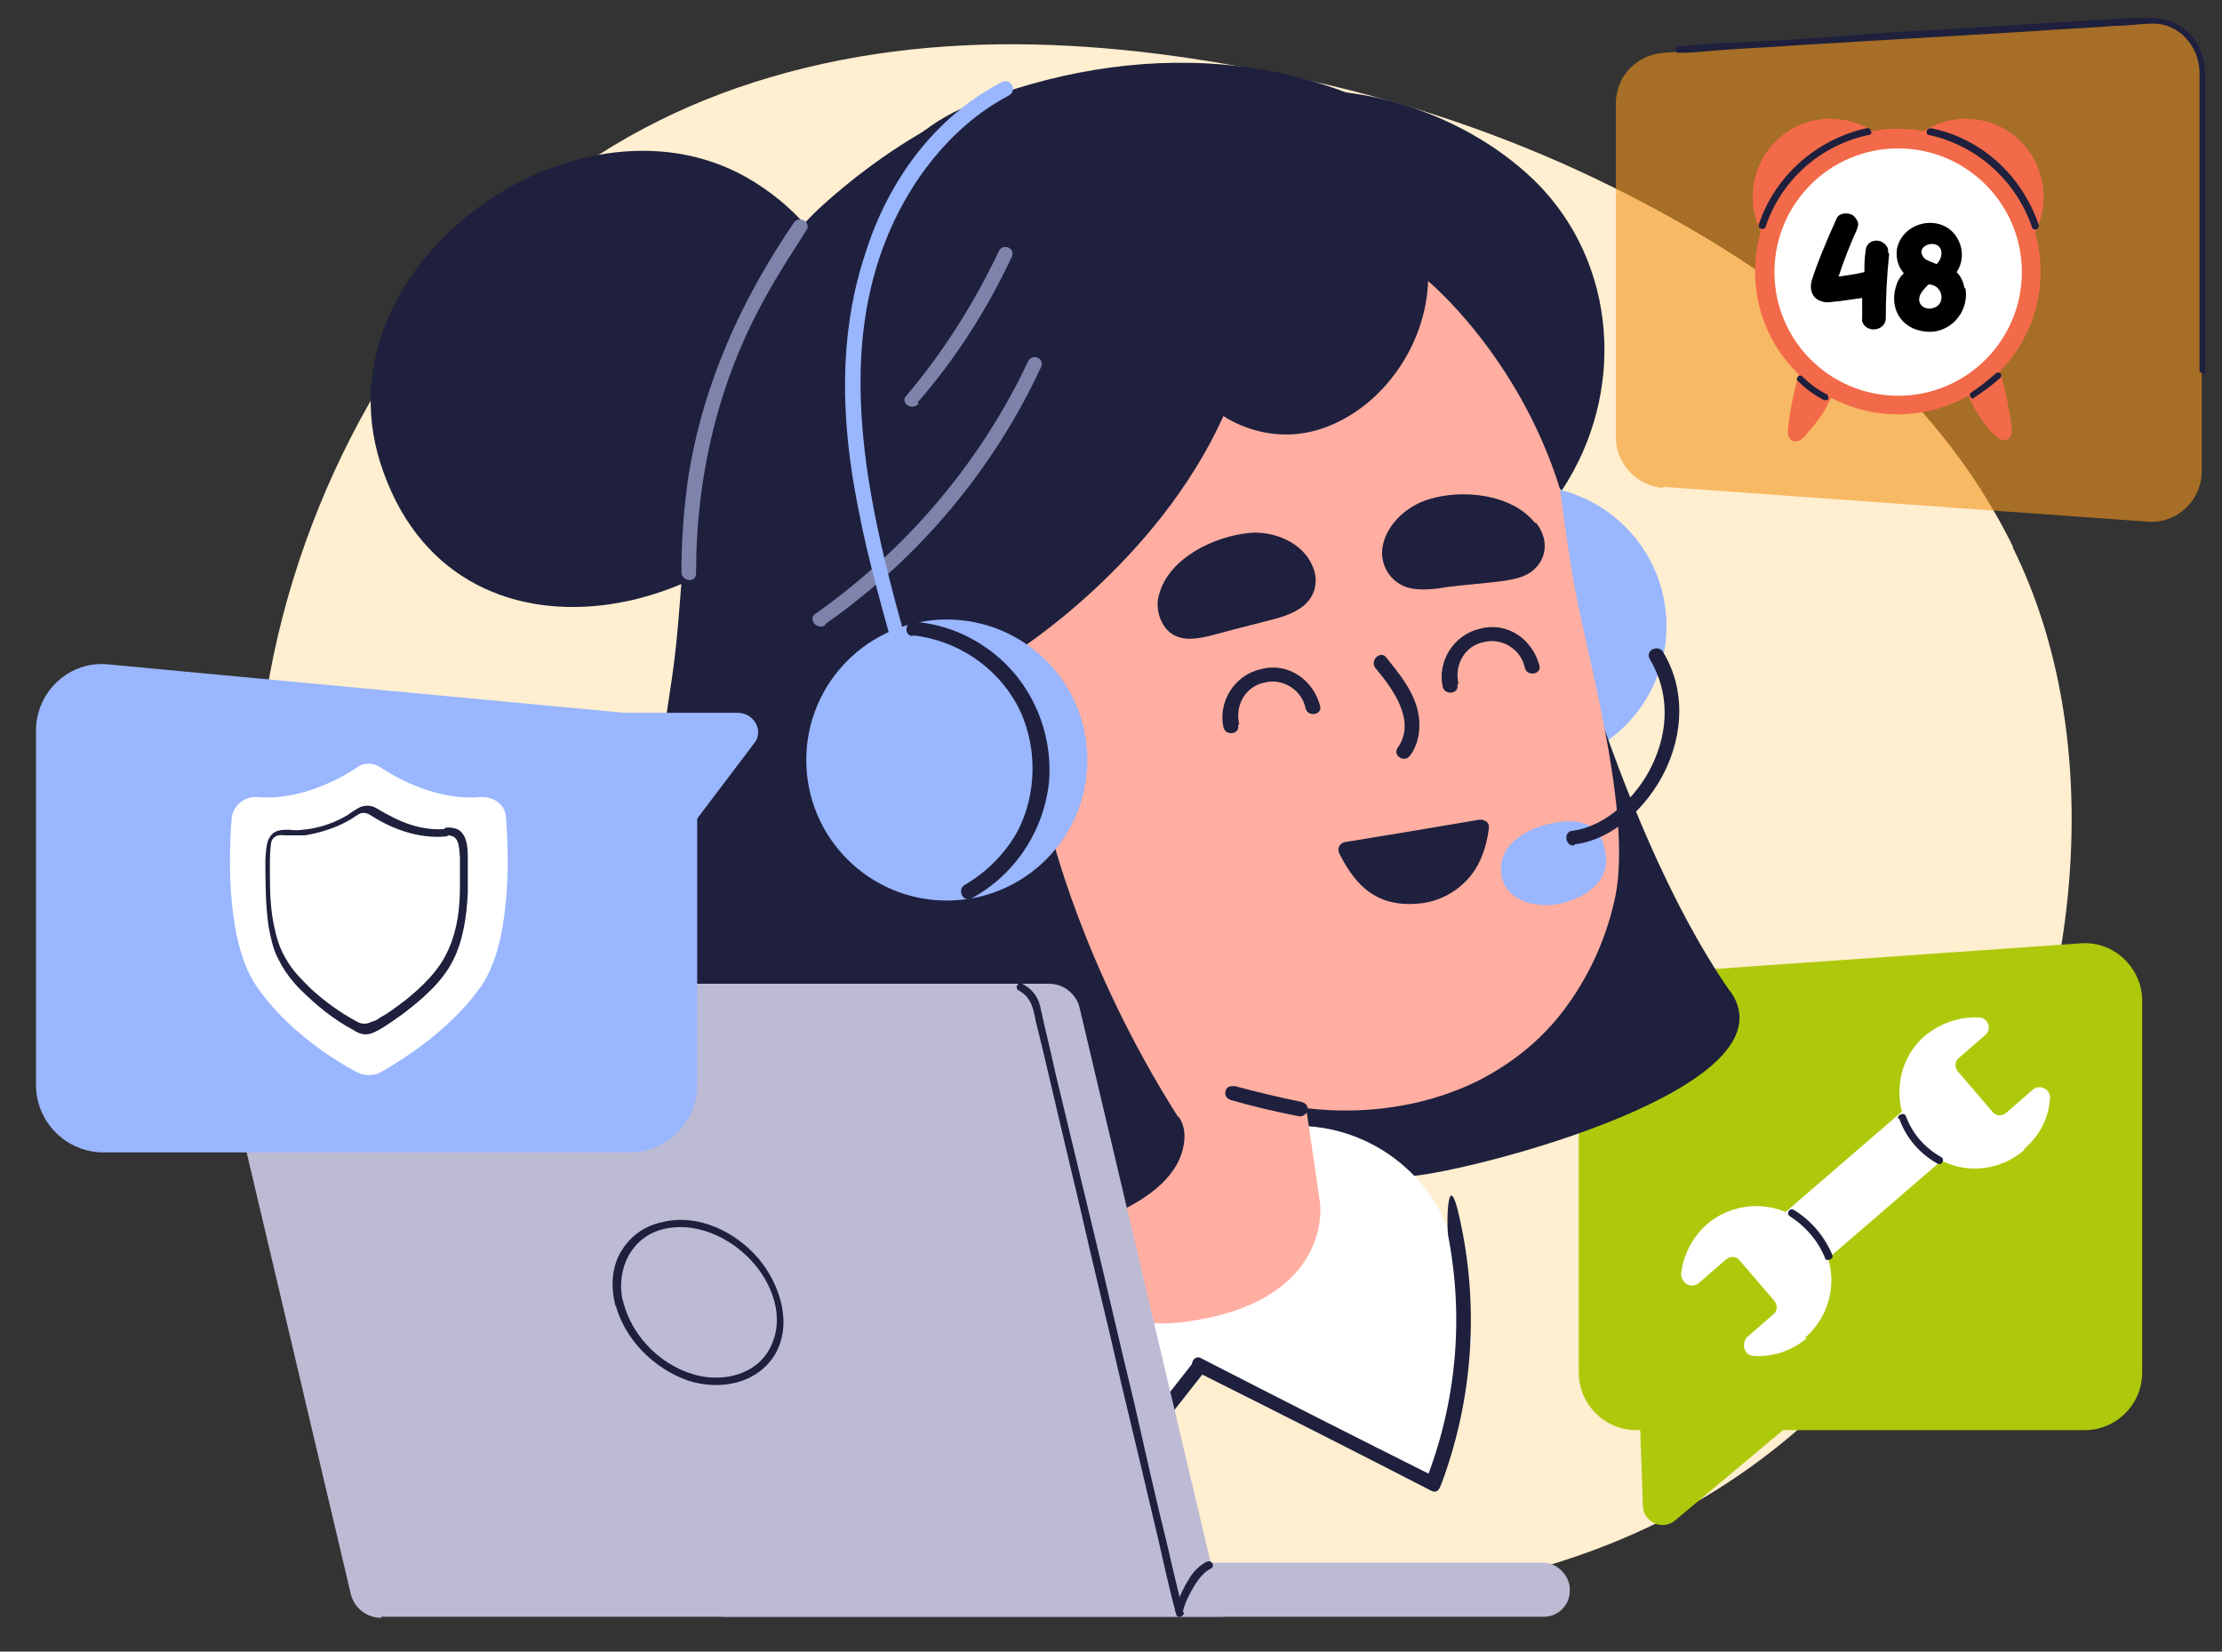 <?xml version="1.0" encoding="UTF-8"?>
<svg id="Livello_1" xmlns="http://www.w3.org/2000/svg" version="1.1" viewBox="0 0 197.6 146.9">
  <rect x="0" y="0" width="197.6" height="146.9" fill="#333333" stroke="none"/>
  <!-- Generator: Adobe Illustrator 29.0.0, SVG Export Plug-In . SVG Version: 2.1.0 Build 186)  -->
  <defs>
    <style>
      .st0 {
        fill: #99b6ff;
      }

      .st1 {
        fill: #1e203d;
      }

      .st2 {
        fill: #aec90b;
      }

      .st3 {
        fill: #ffaea1;
      }

      .st4 {
        isolation: isolate;
      }

      .st5 {
        fill: #fff;
      }

      .st6 {
        fill: #bdbad4;
      }

      .st7 {
        fill: #f26a49;
      }

      .st8 {
        fill: #ffeed0;
      }

      .st9 {
        fill: #7d83ab;
      }

      .st10 {
        fill: #f4971e;
        opacity: .6;
      }
    </style>
  </defs>
  <path class="st8" d="M179,48.6c-4.1-8.3-9.9-14.6-16.1-19.6-7.1-5.8-14.9-10.3-22.7-13.9-8.1-3.7-16.5-6.4-25-8.2-16.3-3.5-33.4-4.7-49.6.9-7.5,2.6-14.9,6.8-21.3,13.1-5.8,5.6-10.8,12.8-14.6,21.1-3.7,8.1-6.2,17.2-6.8,26.8-.6,9.5.7,19,3.6,27.7,6,17.8,17.8,30.9,30.8,37.8,15.9,8.4,37.8,8.3,54.6,8.3,24.5,0,49.1-6.9,64.6-37.3,8.4-16.6,11-39.4,2.5-56.6h0Z"/>
  <g>
    <path class="st2" d="M145.4,127.2h40c2.8,0,5.1-2.3,5.1-5.1v-33.1c0-2.9-2.5-5.3-5.4-5.1l-40,2.8c-2.7.2-4.7,2.4-4.7,5.1v30.3c0,2.8,2.3,5.1,5.1,5.1h0Z"/>
    <g>
      <rect class="st5" x="154.8" y="103.1" width="21" height="5.6" transform="translate(-29 133.7) rotate(-40.8)"/>
      <path class="st5" d="M160.7,119c-1.4,1.2-3.1,1.7-4.7,1.6-.9,0-1.2-1.1-.6-1.7l2.3-2c.4-.3.4-.9,0-1.3l-3-3.5c-.3-.4-.9-.4-1.3,0l-2.3,2c-.7.6-1.6,0-1.6-.8.2-1.7,1-3.3,2.4-4.5,2.7-2.2,6.7-2,9.1.5,2.7,2.8,2.4,7.2-.5,9.7h0Z"/>
      <path class="st5" d="M180,102.3c-2.9,2.5-7.3,2.1-9.7-1-2.1-2.8-1.8-6.8.8-9.1,1.4-1.2,3.2-1.8,4.9-1.7.8,0,1.2,1.1.5,1.6l-2.3,2c-.4.3-.4.9,0,1.3l3,3.5c.3.4.9.4,1.3,0l2.3-2c.6-.5,1.6,0,1.5.8-.1,1.7-.9,3.3-2.3,4.5h0Z"/>
      <path class="st1" d="M168.9,99.5c.6,1.7,1.8,3.1,3.4,4,.4.2.7-.4.3-.6-1.4-.8-2.5-2-3.1-3.6-.1-.4-.8-.2-.7.2h0Z"/>
      <path class="st1" d="M159.2,108.2c1.4.9,2.5,2.2,3.1,3.7,0,.2.3.2.5.1.2-.1.2-.3.1-.5-.7-1.6-1.9-3-3.4-3.9-.4-.2-.7.4-.3.6h0Z"/>
    </g>
    <path class="st2" d="M145.7,122.5l.4,11.4c0,1.5,1.8,2.3,2.9,1.3l11-9.2-8.5-4.6-5.8,1.1h0Z"/>
  </g>
  <g>
    <circle class="st0" cx="135.7" cy="55.7" r="12.5"/>
    <path class="st1" d="M153.8,88.1c-10.6-15.3-16.7-42.1-16.7-42.1l-.3.6c-.7-1.6-1.2-3.1-1.7-4.5-1.9-5.9-3.8-10.7-9.9-13.4-3.8-1.7-7.9-1.1-11.8,3.7-3.7,4.7-5,11.3-6.8,16.9-2.2,6.5-3.4,13.3-3,20.3.4,6.5-21.3,17.2-17.5,22.9,3.4,5.1,14.1,9.9,20.3,11,7.2,1.3,11.9,1.7,19.2,1.1,5.6-.5,34.2-7.9,28.3-16.4h0Z"/>
    <path class="st5" d="M93.3,104l19.4-3.6c7.8-1.5,15.4,3.7,16.8,11.5l1.4,7.3c-1.3,2.9-1.4,11.9-4,12.6l-20.2-10.2-13.5,16.8c-3.1.6-7.3-8-9.7-10.8l-1.8-6.8c-1.5-7.8,3.7-15.4,11.5-16.8h0Z"/>
    <path class="st1" d="M93.1,139.8c4.7-6,9.4-11.9,14.1-17.9.5-.7-.6-1.4-1.1-.7-4.7,6-9.4,11.9-14.1,17.9-.5.7.6,1.4,1.1.7h0Z"/>
    <path class="st1" d="M127.7,131.4c-7-3.5-13.9-7-20.9-10.6-.7-.4-1.2.9-.4,1.2,7,3.5,13.9,7,20.9,10.6.7.4,1.2-.9.4-1.2h0Z"/>
    <path class="st1" d="M80.6,120.4c2,7.4,6,14.2,11.5,19.4.6.6,1.6-.3,1-.9-5.4-5.1-9.3-11.6-11.2-18.8-.2-.8-1.5-.6-1.3.2h0Z"/>
    <path class="st1" d="M128.1,132.2c2.7-7.1,3.4-14.9,2-22.4s-1.5-.6-1.3.2c1.4,7.3.7,14.8-2,21.7-.3.8.9,1.2,1.2.4h0Z"/>
    <g>
      <path class="st1" d="M73,18.4c6.8-6.2,16.3-11.7,25.8-11.8,12.9,0,14.1,15.3,11.5,24.8-2.1,8-7.9,17.3-16,21.7,1.2,2.9,1.9,5.9,2.2,9.1.3,3.9.3,7.7.3,7.7,0,0,1.6,8.8-4.7,12.8l-.9-5.1s-12.8-2.2-22-15.4c-9.1-13.1-7.9-33,3.8-43.8h0Z"/>
      <path class="st1" d="M90.1,19.7c4-4.7,9.5-8.3,15.7-10.2,5.4-1.7,11.2-2,16.7-.8,5.3,1.2,10.3,3.8,14,7.4,7.4,7.3,8.1,18.9,2.4,27.5-2.6-1.4-4.4-2.8-7-4.1-6.9-3.6-13.8-7.1-20.9-10.4-6.9-3.3-13.8-6.4-20.9-9.5h0Z"/>
      <path class="st3" d="M133.7,24.6c-12.5-21.7-53.1-25.8-58.1,9.5-1.9,13.6,5.3,26.8,11.7,38.2,5.9,10.6,11.3,21.5,23.8,25.2,6.6,2,14,1.7,20.2-1.3,3-1.5,5.7-3.6,7.8-6.4,2.1-2.8,3.6-6,4.4-9.4,1.8-7-1.9-20.3-3.3-27.3-1.7-8.5-2.1-21-6.4-28.6h0Z"/>
      <path class="st1" d="M110.2,64.4c-.4-1.7.6-3.4,2.3-3.7,1.6-.4,3.3.7,3.6,2.3.2.8,1.5.6,1.3-.2-.6-2.3-2.8-3.9-5.2-3.3-2.4.5-3.9,2.9-3.4,5.2.2.8,1.5.6,1.3-.2h0Z"/>
      <path class="st1" d="M129.7,60.8c-.4-1.7.6-3.4,2.3-3.7,1.6-.4,3.3.7,3.6,2.3.2.8,1.5.6,1.3-.2-.6-2.3-2.8-3.9-5.2-3.3-2.4.5-3.9,2.9-3.4,5.2.2.8,1.5.6,1.3-.2h0Z"/>
      <path class="st3" d="M111.5,68.3s4.2,26.7,5.9,38.8c0,0,1.1,8.5-11.5,10.4-11.7,1.8-14.1-8.5-14.1-8.5l-6.6-36.4,26.3-4.3h0Z"/>
      <path class="st1" d="M119.1,75.9c-.2-.4,0-.9.5-1,2.5-.4,8.5-1.4,12-2,.5,0,.9.3.8.8-.1.8-.3,1.7-.6,2.4-.8,2.2-2.8,3.8-5.1,4.2-4.1.6-6.1-1.4-7.6-4.4h0Z"/>
      <path class="st1" d="M84.8,64.7c-1.2,3.5,0,7.3,2.9,9.5.7.5,1.4-.6.7-1.1-2.4-1.9-3.4-5.1-2.4-8,.3-.8-1-1.2-1.2-.4h0Z"/>
      <path class="st1" d="M104.1,56.3c1.1.8,2.5.5,3.7.2,1.5-.4,3-.8,4.6-1.2,1.2-.3,2.5-.6,3.5-1.4,1.1-.9,1.4-2.3.8-3.6-.9-2.1-3.5-3.1-5.6-2.9-3.1.3-7.1,2.2-8,5.4-.4,1.2,0,2.7,1,3.5h0Z"/>
      <path class="st1" d="M136.5,46.5c-2.1-2.6-6.5-3-9.4-2.1-2.1.6-4.1,2.5-4.2,4.7,0,1.4.8,2.6,2.1,3.1,1.2.4,2.6.2,3.8,0,1.6-.2,3.1-.3,4.7-.5,1.3-.2,2.6-.4,3.4-1.6s.5-2.6-.3-3.6h0Z"/>
      <path class="st1" d="M122.3,59.4c1.5,1.8,3.7,4.7,2,7.1-.5.7.6,1.4,1.1.7.9-1.2,1-2.9.6-4.3-.5-1.7-1.6-3-2.7-4.4-.5-.7-1.5.2-1,.9h0Z"/>
      <path class="st1" d="M109.3,97.8c2.1.6,4.2,1.1,6.3,1.5.3,0,.7-.3.7-.6,0-.4-.2-.6-.6-.7-2-.4-4-.9-5.9-1.4-.3,0-.7,0-.8.4-.1.3,0,.7.4.8h0Z"/>
      <path class="st1" d="M90.3,58s12.6-7.9,18.5-21c0,0,4,2.9,9.1,1s8.9-7.3,9.1-13c0,0,8,6.6,11.7,18.4,0,0,4.7-18.4-8.3-29-13-10.5-29.7-10.9-44.3-5s-19.2,33.1-18.1,36.5c8.5,27.1,22.3,12,22.3,12h0Z"/>
      <path class="st1" d="M104.8,99.4c-8.6-13.5-11.4-25.6-11.4-25.6l-3.2,2.5c-.5-1.1-1.1-2.1-1.6-3.1-.7-1.7,5.7-4.6,5-6.3-1.7-4-3.3-8-5-12-2.4-5.7-7.2-14.6-13.1-17.5-3.6-1.8-10.6-5.1-12.7,1.1-2.3,7.2-2,14.6-3,21.5-1.8,12.6-4.8,25.8-4,38.6.4,6.1,3.4,10.5,9.1,12.6,8.5,3.1,17.5,1.7,25.7-.5,4.3-1.1,14-3.4,14.7-9.1.1-.8,0-1.6-.5-2.3h0Z"/>
      <path class="st9" d="M73.4,55.5c8.3-5.8,15-13.8,19.2-22.9.3-.8-.9-1.2-1.2-.4-4.2,8.9-10.8,16.7-18.9,22.4-.7.5.2,1.5.9,1h0Z"/>
      <path class="st9" d="M81.6,35.8c3.4-3.9,6.2-8.3,8.4-13,.3-.8-.9-1.2-1.2-.4-2.2,4.6-4.9,8.9-8.2,12.8-.6.6.5,1.4,1.1.7h0Z"/>
      <path class="st1" d="M67.1,16.2c-15.1-9.5-38.9,6.9-33.3,24.9,6.4,20.3,32.8,14.2,40.2-1.6,4.2-8.9,1.4-18.1-6.9-23.3h0Z"/>
      <path class="st9" d="M70.6,19.8c-4.7,6.9-8.1,14.4-9.4,22.7-.4,2.8-.6,5.6-.6,8.4,0,.8,1.3,1,1.3.1,0-8.7,2-17.2,6.3-24.8,1.1-2,2.3-3.8,3.5-5.7.5-.7-.6-1.4-1.1-.7h0Z"/>
    </g>
    <circle class="st0" cx="84.2" cy="67.6" r="12.5"/>
    <path class="st1" d="M81.1,56.5c3.9.4,7.4,2.7,9.3,6.1,1.9,3.5,1.9,8,0,11.5-1.1,1.9-2.7,3.5-4.6,4.6-.7.4-.2,1.6.6,1.2,3.9-2.1,6.5-6.1,6.9-10.5.3-4.4-1.6-8.8-5.2-11.5-2-1.5-4.3-2.4-6.8-2.6-.8,0-1,1.2-.1,1.3h0Z"/>
    <path class="st0" d="M137.7,73.3c-2.1.5-4.5,1.9-4.2,4.4.3,2.4,3,3.1,5.1,2.7,2.3-.5,4.5-1.9,4.2-4.3-.3-2.8-2.2-3.5-5.1-2.8Z"/>
    <path class="st1" d="M140,75.1c3.5-.4,6.5-3.4,8-6.4,1.7-3.4,1.9-7.4-.1-10.7-.4-.7-1.6-.2-1.2.6,1.8,3,1.7,6.4.2,9.5-1.3,2.7-4,5.4-7.1,5.8-.8.1-.6,1.4.2,1.3h0Z"/>
    <path class="st0" d="M81.2,59.2c-4-14-8.4-30.4.6-43.5,2.1-3,4.7-5.5,7.9-7.2.8-.4.2-1.6-.6-1.2-6,3.1-10.1,8.8-12.1,15.1-2.5,7.4-2.2,15.2-.7,22.7.9,4.8,2.3,9.5,3.6,14.3.2.8,1.5.6,1.3-.2h0Z"/>
  </g>
  <g>
    <path class="st10" d="M147.9,43.3l43.1,3.1c2.6.2,4.8-1.9,4.8-4.5V6.5c0-2.6-2.2-4.6-4.8-4.5l-43.1,2.7c-2.4.2-4.2,2.1-4.2,4.5v29.7c0,2.3,1.8,4.3,4.2,4.5h0Z"/>
    <path class="st1" d="M196.1,33.1V6.8c0-1.3-.3-2.5-1.1-3.5-1-1.2-2.5-1.8-4-1.7-.5,0-.9,0-1.4,0-2.2.1-4.5.3-6.7.4-3.3.2-6.5.4-9.8.6-3.5.2-7,.4-10.4.7-2.9.2-5.8.4-8.7.5-1.5,0-3,.2-4.5.3,0,0-.1,0-.2,0-.4,0-.4.6,0,.6,1,0,2.1-.1,3.1-.2,2.6-.2,5.2-.3,7.8-.5,3.4-.2,6.8-.4,10.1-.6,3.4-.2,6.7-.4,10.1-.6,2.6-.2,5.1-.3,7.7-.5,1.1,0,2.3-.2,3.4-.2,2.3,0,4,2,4.1,4.2v26.6c0,.4.6.4.6,0h0Z"/>
    <g>
      <path class="st7" d="M157.6,22.1c2.6,2.9,7,3.1,9.8.6,2.9-2.6,3.1-7,.6-9.8-2.6-2.9-7-3.1-9.8-.6-2.9,2.6-3.1,7-.6,9.8h0Z"/>
      <path class="st7" d="M163.2,33.4c-.9-.5-1.8-.9-2.7-1.2,0,0,0-.1,0-.2,0-.2-.2-.2-.3,0,0,0,0,.1,0,.2-.2,0-.3.2,0,.3-.6,1.9-1,3.8-1.2,5.7,0,.4,0,.8.4,1,.4.2.8-.1,1.1-.4.6-.7,1.2-1.4,1.7-2.2.5-.9,1-1.9,1.3-2.9,0,0,0-.2,0-.2h0Z"/>
      <path class="st7" d="M174.4,33.6c.3,1,.8,2,1.3,2.9.5.8,1,1.6,1.7,2.2.3.3.7.6,1.1.4.4-.2.4-.6.4-1-.2-1.9-.7-3.9-1.2-5.7.2,0,0-.3,0-.3,0,0,0-.1,0-.2,0-.2-.3-.1-.3,0,0,0,0,.1,0,.2-.9.3-1.8.7-2.7,1.2,0,0-.1.1,0,.2h0Z"/>
      <path class="st7" d="M180,22.1c-2.6,2.9-7,3.1-9.8.6-2.9-2.6-3.1-7-.6-9.8,2.6-2.9,7-3.1,9.8-.6,2.9,2.6,3.1,7,.6,9.8h0Z"/>
      <circle class="st7" cx="168.8" cy="24.2" r="12.7" transform="translate(32.3 126.4) rotate(-45)"/>
      <path class="st1" d="M159.9,33.9c.7.7,1.4,1.2,2.3,1.7.1,0,.3,0,.4-.1,0-.1,0-.3-.1-.4-.8-.4-1.5-.9-2.2-1.6-.3-.3-.7.2-.4.4h0Z"/>
      <path class="st1" d="M175.5,35.4c.8-.5,1.6-1.1,2.4-1.8.1-.1.1-.3,0-.4-.1-.1-.3-.1-.4,0-.7.6-1.4,1.2-2.2,1.7-.3.2,0,.7.3.5h0Z"/>
      <circle class="st5" cx="168.8" cy="24.2" r="11"/>
      <path class="st1" d="M171.5,12c4.3.9,7.8,4.1,9.2,8.2.1.4.7.2.6-.2-1.5-4.4-5.1-7.7-9.6-8.6-.4,0-.5.5-.2.6h0Z"/>
      <path class="st1" d="M166,11.4c-4.5,1-8.2,4.3-9.6,8.6-.1.4.5.5.6.2,1.4-4.2,4.9-7.3,9.2-8.2.4,0,.2-.7-.2-.6h0Z"/>
      <g class="st4">
        <g class="st4">
          <path d="M168,22.6c-.2,1.9-.3,3.8-.3,5.7,0,.6-.5,1-1.1,1-.6,0-1.1-.5-1-1,0-.6,0-1.2,0-1.8-.7.1-1.4.2-2.1.3-.5,0-1,.2-1.5,0-.8-.2-1.1-1-.9-1.8.5-1.6,1.3-3.5,2.2-5.5.2-.6,1-.6,1.4-.4.2.1.4.4.5.6.1.3,0,.5-.1.8-.6,1.3-1.1,2.6-1.6,4.1.7-.1,1.5-.2,2.3-.4,0-.6,0-1.2.1-1.8,0-.6.4-1,1-1,.5,0,1.1.5,1,1h0Z"/>
          <path d="M174.8,25.7c.3,2.2-1.5,4-3.5,3.8-2.3-.2-3.4-2.2-2.6-4.3.1-.3.3-.6.6-.9-.6-.7-.7-1.5-.6-2.2.6-2.7,4.6-3.2,5.6-.4.3.8.2,1.8-.3,2.5.4.4.6.9.7,1.4h0ZM171.9,27.4c1.2-.3.9-2.1-.4-2.1-.3.3-.7.7-.8,1.1-.2.8.6,1.2,1.2,1h0ZM171.8,21.7c-.6,0-1.2.5-.8,1.1.2.4.9.5,1.2.7.6-.5.7-1.7-.3-1.8h0Z"/>
        </g>
      </g>
    </g>
  </g>
  <g>
    <path class="st6" d="M33.9,143.8h74.9l-12.8-54.2c-.3-1.2-1.4-2.1-2.7-2.1H21.9c-1.8,0-3.1,1.7-2.7,3.4l12,50.9c.3,1.2,1.4,2.1,2.7,2.1h0Z"/>
    <path class="st1" d="M54.7,115.9c.8,3.2,3.4,5.8,6.5,6.9,2.8.9,6.1.3,7.7-2.3,1.6-2.7.5-6.2-1.4-8.5-2-2.4-5.4-4.1-8.6-3.3-1.5.3-2.8,1.2-3.6,2.5-.9,1.4-1,3.2-.6,4.8,0,.4.7.2.7-.2-.6-2.5.4-5.3,3-6.3,2.8-1,5.9.2,8,2.2,2,1.9,3.4,5,2.3,7.7-1,2.6-3.8,3.5-6.4,3-3.3-.7-6.1-3.4-6.9-6.7-.1-.4-.8-.2-.7.2h0Z"/>
    <rect class="st6" x="62.1" y="139" width="77.5" height="4.8" rx="2.3" ry="2.3"/>
    <path class="st1" d="M105.2,143.4c-.4-1.9-.9-3.7-1.3-5.6-1.1-4.4-2.1-8.9-3.1-13.3-1.3-5.3-2.5-10.7-3.8-16l-3.2-13.3c-.4-1.9-.9-3.8-1.3-5.7-.2-.9-.8-1.6-1.6-2-.4-.2-.7.4-.3.6,1.1.6,1.3,1.6,1.5,2.7.3,1.2.6,2.4.9,3.7,1,4.3,2,8.5,3,12.7,1.2,5.3,2.5,10.5,3.7,15.8,1.1,4.6,2.2,9.2,3.3,13.9.5,2.2,1,4.5,1.6,6.7,0,0,0,0,0,0,.1.4.7.2.7-.2h0Z"/>
    <path class="st1" d="M107.3,138.9c-.7.4-1.2.9-1.6,1.6-.5.8-.9,1.7-1.2,2.6-.1.4.5.6.7.2.2-.8.6-1.6,1.1-2.4.4-.6.8-1.1,1.4-1.4.4-.2,0-.8-.3-.6h0Z"/>
  </g>
  <g>
    <path class="st0" d="M56.2,102.5H9.2c-3.3,0-6-2.7-6-6v-31.5c0-3.5,3-6.3,6.5-5.9l46.9,4.4c3.1.3,5.4,2.9,5.4,5.9v27.1c0,3.3-2.7,6-6,6Z"/>
    <g>
      <path class="st5" d="M42.7,70.9c-3.7.3-7.1-1.5-8.8-2.6-.7-.5-1.6-.5-2.2,0-1.7,1.1-5.1,2.9-8.8,2.6-1.2-.1-2.2.8-2.3,1.9-.3,3.8-.4,11.1,2.2,14.9,2.7,4,7.1,6.7,9,7.7.6.3,1.4.3,2,0,1.9-1.1,6.2-3.7,9-7.7,2.6-3.8,2.5-11.2,2.2-14.9,0-1.2-1.1-2-2.3-1.9h0Z"/>
      <path class="st1" d="M39.9,73.7c-2.4.3-4.4-.6-6.4-1.8-.5-.3-1-.3-1.5-.1-.4.2-.8.5-1.1.7-1,.6-2.1,1-3.2,1.2-.7.1-1.3.2-2,.1-.5,0-1,0-1.4.3-.7.6-.6,1.5-.7,2.3,0,2,0,4.1.3,6.1.2,1,.4,2,.9,2.9.5,1,1.2,1.9,1.9,2.6,1.4,1.4,3,2.7,4.7,3.6.3.2.7.4,1.1.4.5,0,.8-.2,1.2-.4.7-.4,1.4-.9,2.1-1.4,1.7-1.3,3.5-2.8,4.5-4.8.9-1.8,1.2-3.9,1.3-6,0-1,0-2,0-2.9,0-.8,0-1.8-.5-2.4-.3-.4-.8-.5-1.3-.5-.5,0-.5.7,0,.7,1.1,0,1,1.1,1.1,1.9,0,.9,0,1.8,0,2.6,0,1.9-.2,3.8-1,5.6-.8,1.9-2.4,3.4-3.9,4.6-.7.5-1.4,1.1-2.2,1.5-.2.2-.5.3-.8.4-.4.2-.8.2-1.2,0-1.5-.8-2.9-1.8-4.2-3-.8-.8-1.6-1.6-2.1-2.5-.5-.8-.8-1.6-1-2.5-.5-1.9-.5-3.8-.5-5.7,0-.7,0-1.5.1-2.2.1-.6.6-.8,1.2-.7.6,0,1.2,0,1.8,0,1.2-.2,2.2-.5,3.3-1,.4-.2.8-.4,1.2-.7.2-.1.4-.3.7-.3.3,0,.5.1.8.3,1.9,1.2,4.2,2,6.5,1.8.5,0,.5-.8,0-.7h0Z"/>
    </g>
    <path class="st0" d="M54.1,63.4h11.5c1.5,0,2.4,1.7,1.4,2.8l-8.7,11.5-5-8.4.8-5.9h0Z"/>
  </g>
</svg>